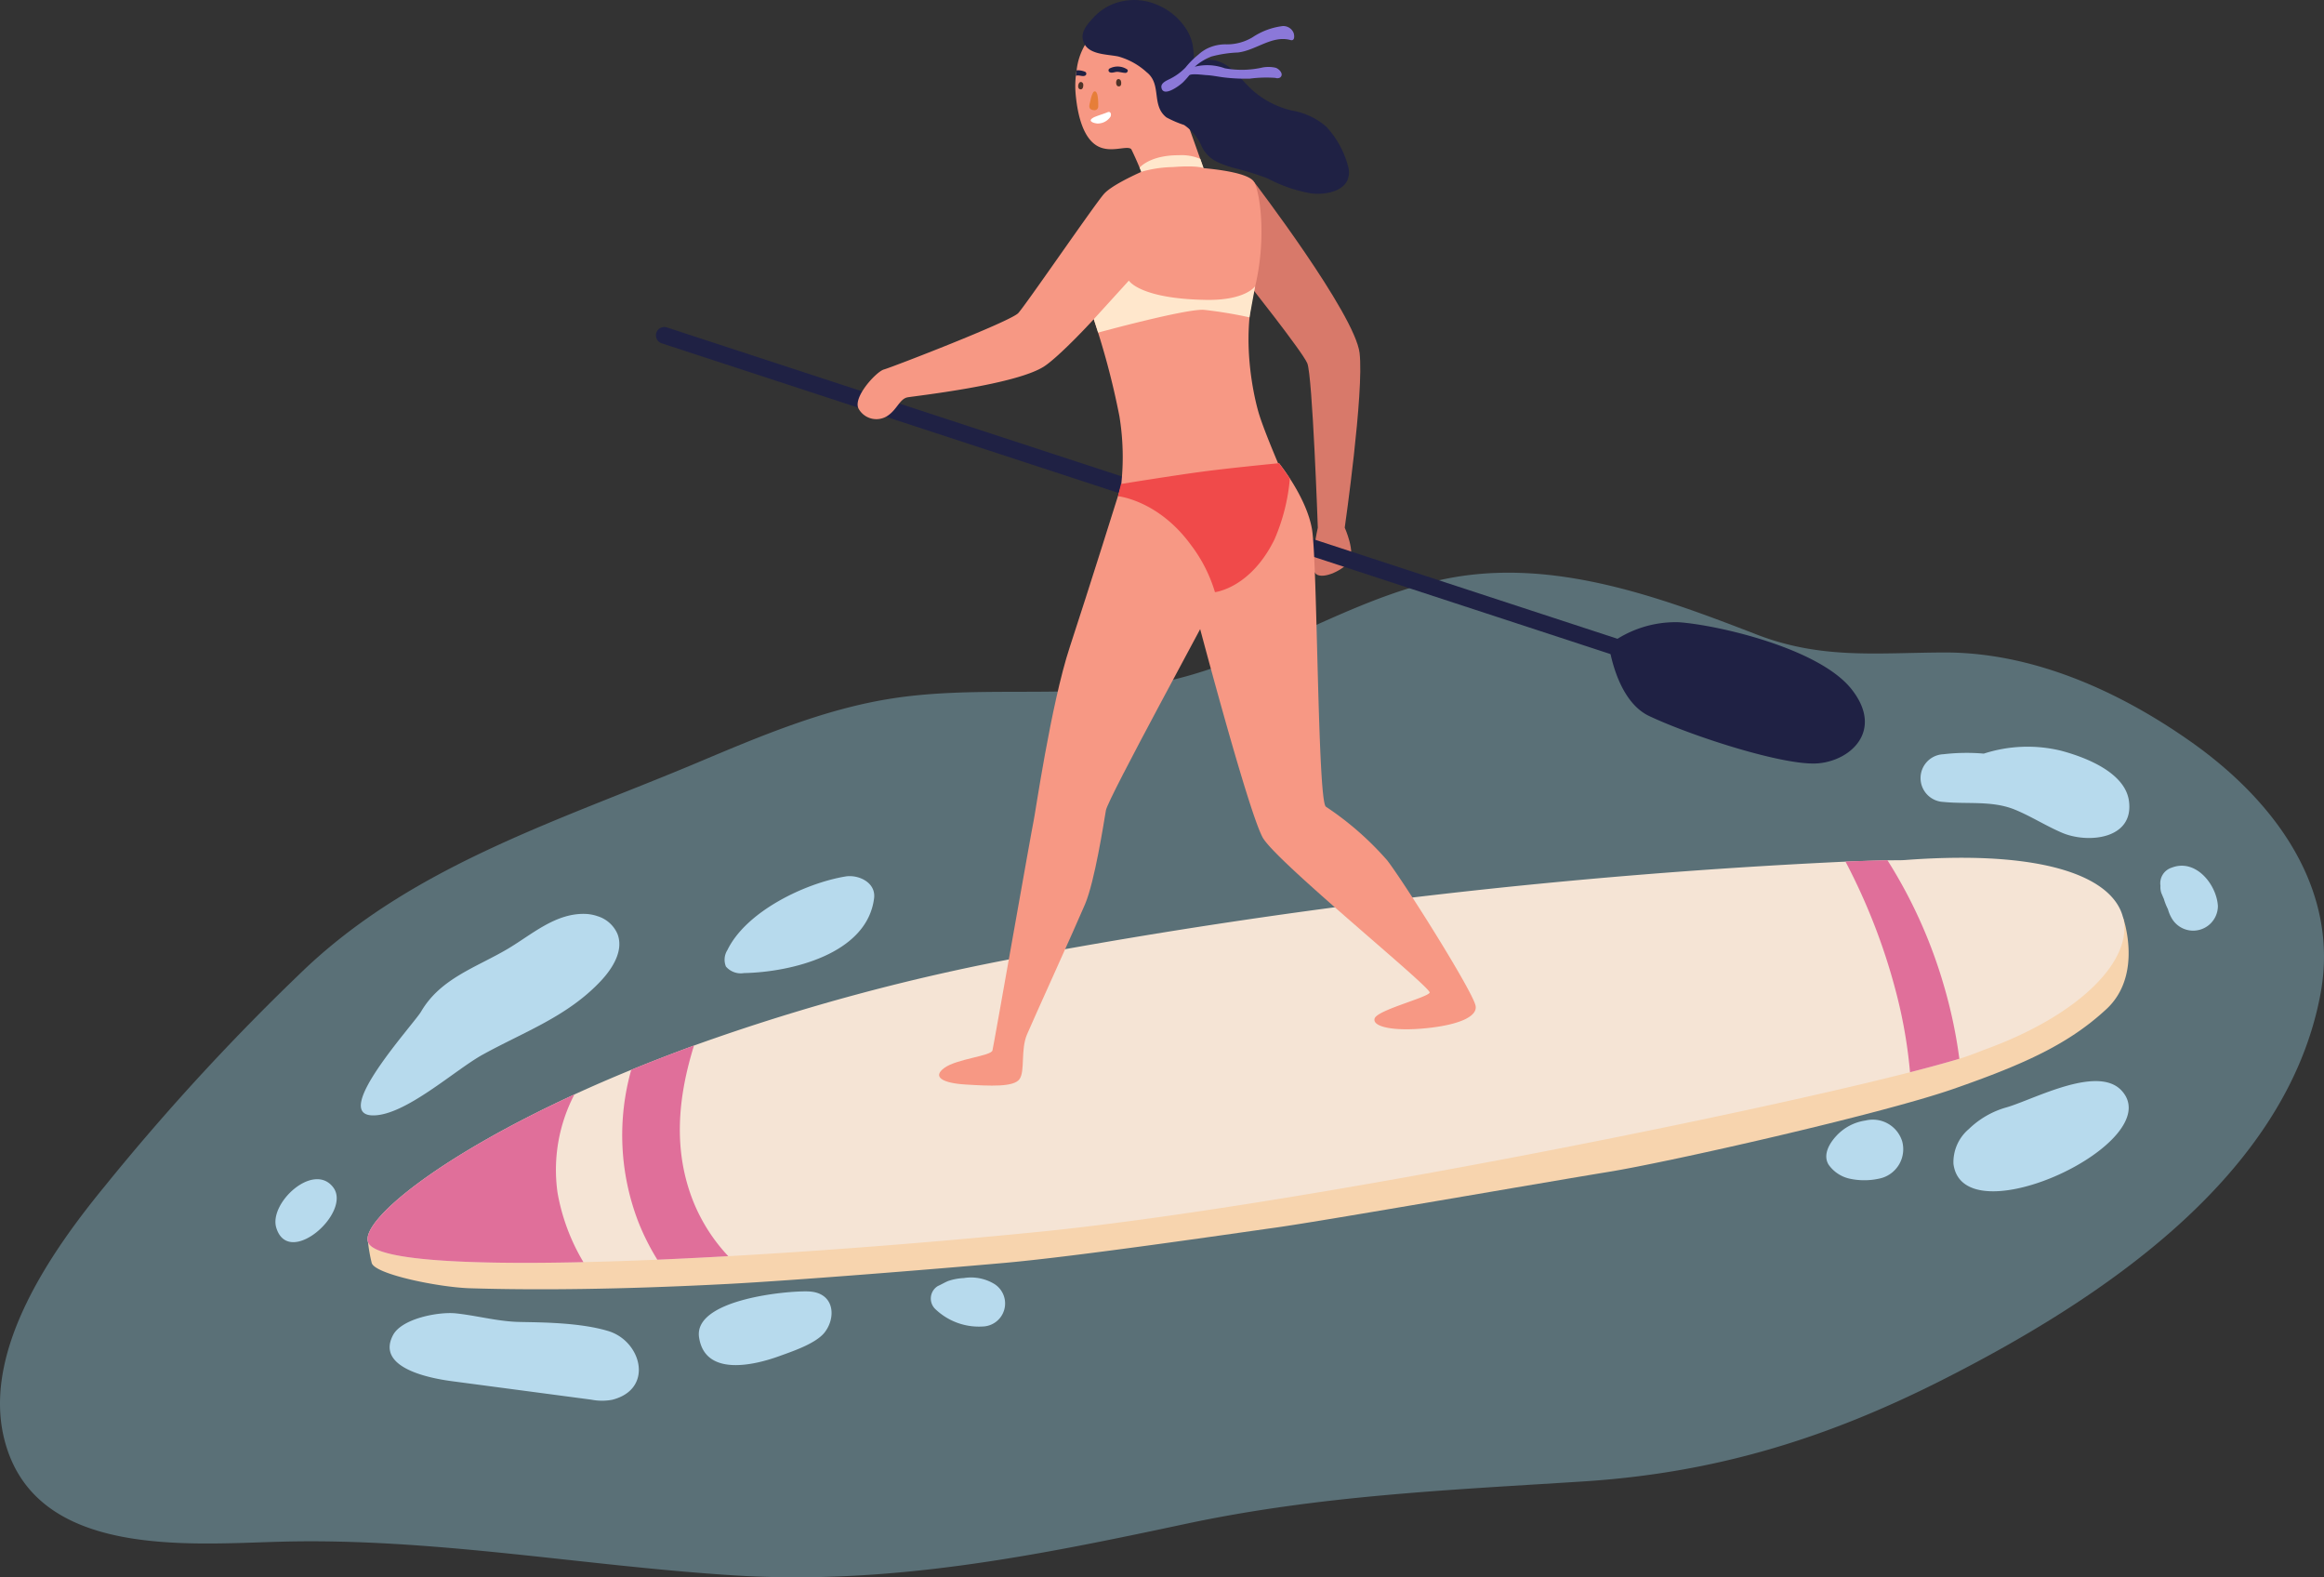 <svg xmlns="http://www.w3.org/2000/svg" width="245.074" height="166.292"><rect width="100%" height="100%" fill="#333333" stroke="none"/><path d="M132.264 19.208s10.62 13.9 11.109 18.008-1.566 18.414-1.566 18.414 1.183 2.629.445 3.607-3.025 1.992-3.594 1.143.311-4.75.311-4.75-.561-16.065-1.112-17.337-6.463-8.711-6.463-8.711l-1.038-7.341z" fill="#d8796a"/><path d="M230.994 78.168c-7.558-5.317-16.637-9.4-25.964-9.379-7.065.02-12.945.758-19.8-1.9-10.264-3.976-21.509-8.116-32.682-5.882-11.261 2.251-20.81 9.8-32.645 11.368-8.581 1.136-17.361-.069-25.911 1.274-7.038 1.105-13.683 3.9-20.247 6.668-14.506 6.12-29.781 10.745-41.45 21.7a242.974 242.974 0 00-21.168 22.942C5.512 131.786-1.912 142.312.451 151.724c3.165 12.608 19.372 11.064 29.279 10.81 15.966-.409 31.741 2.548 47.629 3.55 16.435 1.036 31.65-2.01 47.627-5.417 14.045-2.995 27.691-3.572 41.937-4.481 13.875-.886 25.679-4.482 38.2-10.856 16.313-8.3 36.032-21.253 39.593-40.612 1.978-10.738-4.487-20.057-13.722-26.55z" fill="#9bd3e5" opacity=".379"/><path d="M172.27 69.711a.877.877 0 01-.274-.044L69.791 36.198a.881.881 0 11.549-1.674l102.206 33.469a.881.881 0 01-.274 1.718z" fill="#1f2144"/><path d="M223.876 96.703s2.165 6.065-1.75 9.687-8.458 5.74-16.152 8.417-30.05 7.718-36.314 8.735-30.189 5.187-35.083 5.872-20.948 3.038-28.583 3.723-22.511 1.873-29.2 2.223c-5.572.291-16.654.786-27.244.457-3.265-.1-10.061-1.476-10.355-2.68a16.685 16.685 0 01-.384-2.177z" fill="#f7d4ae"/><path d="M209.304 110.653c-.509.184-1.4.576-2.684.97-1.345.4-3.1.887-5.2 1.421-19.044 4.862-66.335 14.311-92.208 16.86-10.653 1.051-22 1.949-32.416 2.53-2.561.142-5.062.27-7.482.37-2.713.117-5.32.2-7.793.259-12.861.294-22.039-.241-22.709-2.1-.775-2.15 6.883-8.727 21.757-15.574q2.828-1.3 6-2.6 3.144-1.286 6.618-2.56a220.315 220.315 0 0135.44-9.49 638.216 638.216 0 0185.984-9.9c1.72-.065 3.206-.112 4.428-.141.7-.011 1.329.01 1.855-.029 30.907-2.313 27.824 12.955 8.41 19.984z" fill="#f5e4d5"/><path d="M61.524 133.063c-12.861.294-22.039-.241-22.709-2.1-.775-2.15 6.883-8.727 21.757-15.574a17.186 17.186 0 00-1.78 10.341 21.53 21.53 0 002.732 7.333zm15.275-.629c-2.56.141-5.062.27-7.481.37a24.914 24.914 0 01-2-3.975 25.431 25.431 0 01-.751-16.044q3.145-1.286 6.618-2.56c-1.691 5.444-2.267 11.069-.012 16.6a18.559 18.559 0 003.626 5.609zm129.821-20.812c-1.345.4-3.1.887-5.2 1.421a51.3 51.3 0 00-1.31-7.8 64.3 64.3 0 00-5.5-14.412 323.07 323.07 0 014.427-.141 51.505 51.505 0 015.949 13.207 50.621 50.621 0 011.634 7.725z" fill="#e06f9a"/><path d="M134.88 48.832s2.883 3.563 3.47 6.939.594 28.767 1.475 29.28a32.248 32.248 0 016.459 5.652c1.762 2.276 9.029 13.8 9.323 15.342.206 1.081-1.615 1.982-5.139 2.349s-5.8-.147-5.505-1.028 5.579-2.2 5.8-2.716-16.278-13.872-17.619-16.372c-1.615-3.01-7.126-24-7.126-24l2.055-13.8z" fill="#f79884"/><path d="M117.686 8.522c.051-.235.336-.208.447-.055s.242.475.018.6c-.317.166-.515-.314-.465-.545zm-3.985.29c.069-.231.351-.183.45-.021.09.146.206.492-.026.6-.328.146-.49-.352-.424-.579z" fill="#4f3327"/><path d="M115.285 9.73a.247.247 0 01.116-.09c.2-.061.3.254.335.41a5.469 5.469 0 01.077 1.069.838.838 0 01-.021.241.4.4 0 01-.45.253c-.309-.021-.514-.18-.462-.51.032-.2.085-.4.137-.6a2.483 2.483 0 01.268-.773z" fill="#e66c39"/><path d="M115.04 12.482a.491.491 0 01.141-.089 1.162 1.162 0 01.256-.07 7.085 7.085 0 001.366-.492c.314-.134.429.215.3.478a1.63 1.63 0 01-1.254.767c-.25.02-1.085-.322-.809-.594z" fill="#fff"/><path d="M113.441 10.027c.225 2.356.863 4.561 2.278 5.362s3.151-.118 3.582.343a34.945 34.945 0 011.811 4.485l6.259-1.182s-2.055-5.887-2.634-7.33-2.563-6.145-3.746-7.523-3.038-2.546-4.726-1.525a6.872 6.872 0 00-2.732 4.752c-.007.029-.009.064-.016.093-.025.157-.05.315-.063.484a.231.231 0 00-.01.065 9.839 9.839 0 00-.003 1.976z" fill="#f79884"/><path d="M117.763 8.444c.123-.207.385-.092.442.09.052.163.079.527-.171.572-.356.063-.392-.462-.271-.662zm-3.946.278c.157-.183.394-.021.417.167.022.17-.015.533-.27.533-.359 0-.302-.521-.147-.7z" fill="#4f3327"/><path d="M115.285 9.73a.247.247 0 01.116-.09c.2-.061.3.254.335.41a5.469 5.469 0 01.077 1.069.838.838 0 01-.021.241.4.4 0 01-.45.253c-.309-.021-.514-.18-.462-.51.032-.2.085-.4.137-.6a2.483 2.483 0 01.268-.773z" fill="#e67e39"/><path d="M115.098 12.541a1.276 1.276 0 01.392-.231c.432-.177.88-.3 1.312-.479.314-.134.429.215.3.478a1.636 1.636 0 01-1.323.714c-.185.009-1.007-.149-.681-.482z" fill="#fff"/><path d="M117.015 7.219a1.83 1.83 0 011.852.1c.151.137 0 .363-.171.365-.274 0-.555-.09-.834-.11-.259-.019-.571.157-.814.05a.221.221 0 01-.033-.405zm-3.56.768a.752.752 0 01.154-.028c.254-.029.575.133.816.015a.224.224 0 00.013-.4 1.959 1.959 0 00-.9-.16c-.007.029-.009.064-.016.093a4.337 4.337 0 00-.067.48z" fill="#1f2144"/><path d="M142.034 17.101a9.849 9.849 0 00-2.175-3.748 7.408 7.408 0 00-3.571-1.689 9.508 9.508 0 01-4.434-2.361c-1.092-1.045-1.785-2.214-3.247-2.789-1.086-.429-1.809-.07-2.767-.047.18 0-.056-1.722-.1-1.885a5.352 5.352 0 00-.781-1.723 6.714 6.714 0 00-2.983-2.374 6.1 6.1 0 00-4.735-.008 5.8 5.8 0 00-1.984 1.43c-.52.574-1.222 1.345-1.085 2.179.282 1.724 2.484 1.6 3.759 1.869a7.358 7.358 0 012.985 1.655c1.638 1.288.454 3.481 2.086 4.765a11.325 11.325 0 001.862.8 5.164 5.164 0 011.887 2.326c.728 1.38 1.8 1.715 3.23 2.173a30.2 30.2 0 013.71 1.142 15.365 15.365 0 004.6 1.578c1.234.146 3.181-.1 3.79-1.371a2.153 2.153 0 00.094-1.429 10.294 10.294 0 00-.141-.493z" fill="#1f2144"/><path d="M121.4 17.666s-3.964 1.615-4.991 2.789-8.222 11.671-9.029 12.552-13.36 5.726-14.167 5.946-3.377 3.01-2.643 4.184a2.144 2.144 0 003.083.661c.954-.661 1.248-1.762 2.055-1.909s11.524-1.321 14.461-3.3 13.7-13.9 13.507-16.663a6.1 6.1 0 00-2.276-4.26z" fill="#f79884"/><path d="M126.098 17.666s5.505.294 6.166 1.542 1.321 6.239 0 11.378-.147 10.791.44 12.846 2.783 7.055 2.783 7.055l-8.515 2.569-8.759-1.762a26.531 26.531 0 00-.169-7.422 80.743 80.743 0 00-2.9-10.791l5.038-12.846z" fill="#f79884"/><path d="M115.345 33.649l3.7-4.067s1.126 1.916 8.125 2.034c4.208.071 5.191-1.442 5.191-1.442l-.6 3.284a45.5 45.5 0 00-4.79-.792c-1.86-.147-11.172 2.4-11.172 2.4zm4.837-15.983s1.083-1.315 4.117-1.3a4.962 4.962 0 012.279.391l.34.967s-.6-.314-3.24-.11a12.7 12.7 0 00-3.323.5z" fill="#ffe7cc"/><path d="M118.209 51.294s-3.426 10.937-5.408 16.957-3.664 17.756-3.811 18.343-4.184 23.563-4.331 24.15-3.744.881-5.065 1.835-.22 1.615 2.276 1.762 5.065.294 5.652-.587.093-3.083.781-4.7 5.092-11.3 6.12-13.727 1.982-8.639 2.2-9.9 10.637-20.263 12.105-23.2 0-10.937 0-10.937z" fill="#f79884"/><path d="M118.212 51.025s5.75-.93 8.736-1.321 7.931-.871 7.931-.871l1.141 1.607a20.417 20.417 0 01-1.635 6.458c-2.541 5.138-6.264 5.53-6.264 5.53a15.549 15.549 0 00-2.545-4.993c-3.452-4.716-7.684-5.122-7.684-5.122z" fill="#f04a4a"/><path d="M136.463 3.673a1.289 1.289 0 00-.046-.2 1.171 1.171 0 00-1.33-.7 7.3 7.3 0 00-3 1.157 5.252 5.252 0 01-2.864.744 4.415 4.415 0 00-1.529.275 3.925 3.925 0 00-1.321.812 8.766 8.766 0 00-1.365 1.367 5.973 5.973 0 01-1.622 1.183c-.342.176-.994.427-.91.92.188 1.108 1.966-.245 2.281-.56a7.976 7.976 0 00.642-.718c.188-.242 1.529-.046 1.819-.033.619.028 1.228.166 1.848.241a18.682 18.682 0 002.742.129 13.256 13.256 0 012.689-.078.617.617 0 00.49-.035c.459-.362-.119-.927-.467-1.035a3.435 3.435 0 00-1.367-.03 9.941 9.941 0 01-3.993.088 5.416 5.416 0 00-3.17-.166 5.628 5.628 0 011.769-1.078 12.675 12.675 0 012.792-.422c1.913-.228 3.6-1.846 5.541-1.311.371.101.414-.264.371-.55z" fill="#8b78d9"/><path d="M169.66 67.975a11.621 11.621 0 017.381-2.375c4.111.294 14.779 2.74 18.2 7.047s0 7.536-3.523 7.83-13.287-2.855-17.813-4.992c-3.519-1.664-4.245-7.51-4.245-7.51z" fill="#1f2144"/><path d="M63.018 96.592a4.421 4.421 0 00-1.334-.243c-3.135-.081-5.628 2.2-8.155 3.694-3.329 1.966-7.076 3.1-9.125 6.609-.762 1.3-9.6 10.92-5.064 10.941 3.4.016 8.626-4.783 11.542-6.394 4.386-2.424 8.944-4.018 12.467-7.769 1.266-1.348 2.431-3.216 1.775-4.945a3.35 3.35 0 00-2.106-1.893zm-27.889 28.575c-2.082-2.694-6.792 1.67-5.994 4.272 1.321 4.306 8.019-1.649 5.994-4.272zm29.033 15.167c-3.327-1.019-8.175-.906-9.748-.977-2.136-.1-4.223-.668-6.349-.894-1.767-.187-5.686.521-6.622 2.3-1.82 3.452 3.87 4.541 6.218 4.852l14.694 1.947a5.859 5.859 0 002.206.012c4.423-1.123 3.105-6.167-.399-7.24zm21.121-4.181c-2.208-.1-12.16.82-11.565 4.835.616 4.151 5.745 2.971 8.464 1.983 1.359-.494 3.852-1.315 4.78-2.5 1.231-1.578 1.051-4.196-1.679-4.318zm3.872-43.749c-4.268.711-10.466 3.674-12.449 7.76a1.9 1.9 0 00-.155 1.734 2.055 2.055 0 001.9.691c4.856-.093 12.975-1.955 13.724-7.884.216-1.691-1.684-2.527-3.02-2.301zm15.701 42.96a4.763 4.763 0 00-3.233-.621 6 6 0 00-1.63.307c-.373.152-.716.366-1.085.528a1.54 1.54 0 00-.31 2.4 6.638 6.638 0 005.043 1.87 2.429 2.429 0 001.215-4.484zm119.647-50.938c-.422-3.012-4.622-4.607-7.163-5.282a14.976 14.976 0 00-8.139.308 21 21 0 00-4.255.064 2.517 2.517 0 000 5.03c2.5.254 5.119-.162 7.5.8 1.722.7 3.309 1.73 5.022 2.457 2.684 1.141 7.603.699 7.035-3.377zm4.513 7.048a1.723 1.723 0 00-1.187 1.913 1.906 1.906 0 00.091.758l.23.544.027.053c.008.026.019.052.026.079a6.187 6.187 0 00.423 1.05v.016a3.867 3.867 0 00.4.938 2.608 2.608 0 004.859-1.316c-.14-2.272-2.347-5.018-4.869-4.035zm-6.13 22.881c-2.969-1.45-8.786 1.684-11.325 2.4a9.309 9.309 0 00-3.938 2.275 4.579 4.579 0 00-1.625 3.667c1 7.932 22.87-2.36 17.688-7.765a2.8 2.8 0 00-.8-.577zm-22.292 5.978a3.245 3.245 0 00-3.872-2.2 5.185 5.185 0 00-3.07 1.616c-.723.774-1.46 2-.818 3.04a3.681 3.681 0 002.234 1.478 7.286 7.286 0 003.327-.063 3.165 3.165 0 002.199-3.871z" fill="#b7daed"/></svg>